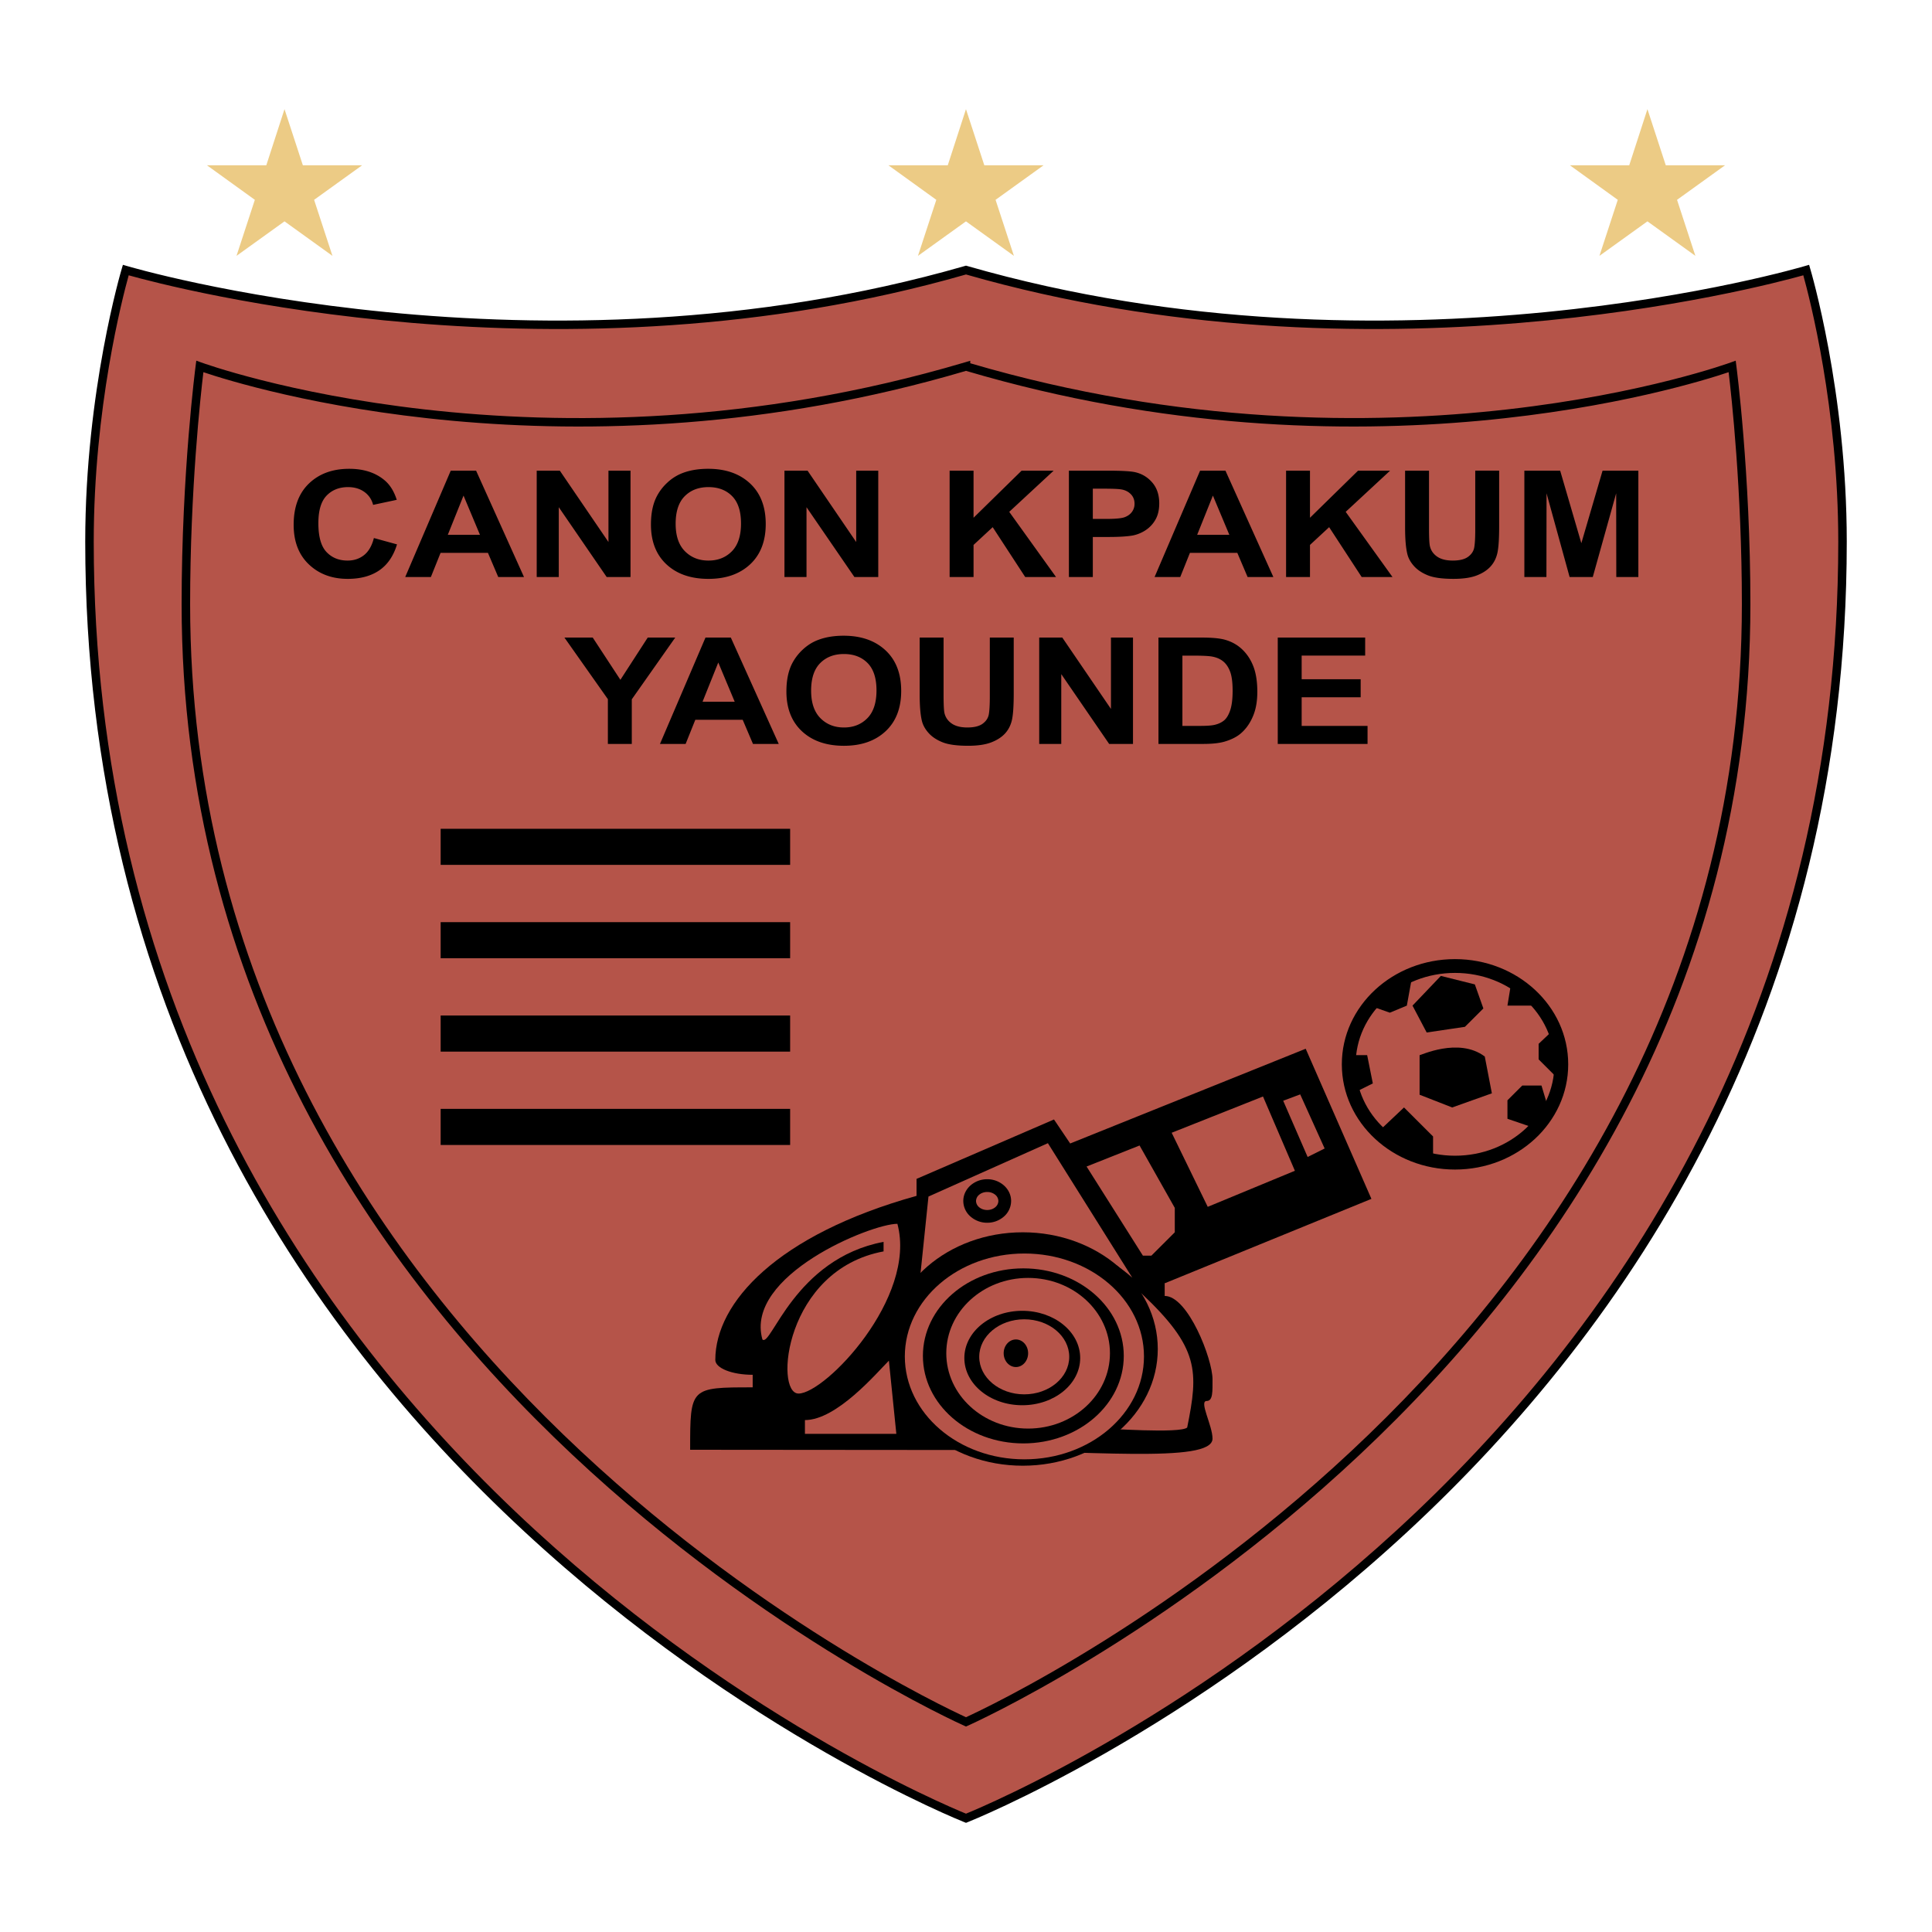 <svg xmlns="http://www.w3.org/2000/svg" width="2500" height="2500" viewBox="0 0 192.756 192.756"><path fill-rule="evenodd" clip-rule="evenodd" fill="#fff" d="M0 0h192.756v192.756H0V0z"/><path d="M183.828 54.041c0-14.978-3.621-27.097-3.621-27.097s-41.232 12.27-83.829 0c-42.597 12.27-83.829 0-83.829 0S8.928 39.063 8.928 54.041c0 92.721 87.45 127.367 87.45 127.367s87.45-34.646 87.45-127.367z" fill-rule="evenodd" clip-rule="evenodd" fill="#b55449"/><path d="M183.404 54.041c0-13.343-2.875-24.368-3.488-26.574-4.346 1.219-43.264 11.477-83.538-.083-40.275 11.56-79.192 1.301-83.538.083-.614 2.206-3.488 13.231-3.488 26.574 0 90.372 83.085 125.301 87.026 126.909 3.94-1.608 87.026-36.537 87.026-126.909zm-2.793-27.216c.012.036 3.641 12.181 3.641 27.216 0 93.009-87.463 127.657-87.715 127.76l-.159.064-.159-.064c-.252-.103-87.715-34.751-87.715-127.76 0-15.035 3.629-27.181 3.64-27.216l.119-.404.405.118c.119.035 41.113 12.234 83.595-.002l.116-.033.116.033c42.481 12.236 83.477.037 83.594.002l.406-.118.116.404z"/><path d="M37.303 53.679l2.307.635c-.355 1.164-.946 2.028-1.773 2.593s-1.875.847-3.145.847c-1.572 0-2.864-.481-3.876-1.444-1.013-.964-1.518-2.28-1.518-3.952 0-1.768.509-3.14 1.527-4.118s2.356-1.467 4.016-1.467c1.449 0 2.626.383 3.531 1.147.539.452.943 1.102 1.212 1.949l-2.359.503a2.218 2.218 0 0 0-.879-1.297c-.444-.317-.985-.476-1.621-.476-.879 0-1.593.283-2.14.849-.548.566-.821 1.483-.821 2.75 0 1.345.269 2.304.809 2.874.539.571 1.24.856 2.103.856.636 0 1.184-.181 1.642-.542.457-.362.786-.93.985-1.707zM52.279 57.569h-2.57l-1.026-2.408h-4.728l-.966 2.408h-2.56l4.542-10.611H47.5l4.779 10.611zm-4.392-4.208l-1.64-3.916-1.571 3.916h3.211zM53.548 57.569V46.958h2.306l4.852 7.119v-7.119h2.2v10.611h-2.378l-4.779-6.965v6.965h-2.201zM64.945 52.329c0-1.082.18-1.99.54-2.724a4.99 4.99 0 0 1 1.099-1.456 4.621 4.621 0 0 1 1.526-.957c.735-.28 1.584-.42 2.545-.42 1.739 0 3.131.486 4.175 1.457 1.044.971 1.567 2.32 1.567 4.049 0 1.715-.519 3.056-1.555 4.024-1.037.968-2.422 1.452-4.155 1.452-1.756 0-3.152-.481-4.188-1.444-1.037-.964-1.554-2.291-1.554-3.981zm2.465-.073c0 1.205.308 2.118.924 2.74.617.622 1.399.932 2.348.932s1.728-.308 2.336-.925c.608-.617.913-1.542.913-2.776 0-1.219-.296-2.128-.888-2.728-.592-.601-1.379-.9-2.36-.9s-1.771.304-2.372.911-.901 1.522-.901 2.746zM78.266 57.569V46.958h2.305l4.852 7.119v-7.119h2.201v10.611h-2.379l-4.779-6.965v6.965h-2.2zM94.744 57.569V46.958h2.387v4.698l4.795-4.698h3.197l-4.432 4.108 4.67 6.503h-3.076l-3.244-4.973-1.91 1.771v3.202h-2.387zM106.645 57.569V46.958h3.812c1.445 0 2.387.053 2.826.16.674.16 1.238.506 1.693 1.04.453.534.682 1.224.682 2.068 0 .652-.131 1.2-.393 1.645a3.043 3.043 0 0 1-.998 1.047 3.629 3.629 0 0 1-1.23.504c-.566.102-1.387.152-2.461.152h-1.545v3.996h-2.386v-.001zm2.386-8.812v3.017h1.291c.93 0 1.551-.055 1.865-.167.312-.111.561-.285.738-.522a1.34 1.34 0 0 0 .268-.827c0-.386-.125-.706-.375-.958s-.566-.408-.949-.471c-.281-.048-.848-.073-1.699-.073h-1.139v.001zM127.043 57.569h-2.57l-1.025-2.408h-4.729l-.965 2.408h-2.561l4.541-10.611h2.529l4.78 10.611zm-4.391-4.208l-1.641-3.916-1.57 3.916h3.211zM128.312 57.569V46.958h2.385v4.698l4.797-4.698h3.197l-4.431 4.108 4.67 6.503h-3.076l-3.245-4.973-1.912 1.771v3.202h-2.385zM140.186 46.958h2.387v5.753c0 .913.029 1.505.088 1.775.102.436.342.784.723 1.047.381.264.902.395 1.562.395.672 0 1.178-.124 1.52-.373s.547-.555.615-.917c.07-.362.105-.964.105-1.805v-5.876h2.385v5.576c0 1.274-.064 2.175-.191 2.701-.129.526-.367.97-.711 1.332-.346.363-.807.651-1.385.866-.58.214-1.334.321-2.266.321-1.123 0-1.975-.117-2.557-.351-.58-.234-1.039-.539-1.375-.913-.338-.374-.561-.766-.666-1.177-.156-.608-.234-1.506-.234-2.694v-5.66zM152.086 57.569V46.958h3.572l2.113 7.238 2.118-7.238h3.57v10.611h-2.201l-.012-8.353-2.334 8.353H156.6l-2.301-8.353-.012 8.353h-2.201zM60.648 74.222v-4.466l-4.334-6.145h2.824l2.759 4.214 2.727-4.214h2.744l-4.334 6.16v4.451h-2.386zM77.695 74.222h-2.57l-1.026-2.408h-4.728l-.966 2.408h-2.56l4.541-10.611h2.529l4.78 10.611zm-4.392-4.207l-1.64-3.917-1.571 3.917h3.211zM78.46 68.982c0-1.082.18-1.99.54-2.724a5.04 5.04 0 0 1 1.099-1.456c.465-.43.973-.749 1.527-.956.735-.28 1.584-.42 2.544-.42 1.74 0 3.132.485 4.176 1.456s1.566 2.32 1.566 4.049c0 1.714-.518 3.056-1.555 4.024s-2.421 1.452-4.155 1.452c-1.756 0-3.152-.481-4.188-1.445-1.035-.963-1.554-2.29-1.554-3.98zm2.466-.073c0 1.205.308 2.118.925 2.74.616.622 1.399.932 2.348.932s1.728-.308 2.336-.925.913-1.542.913-2.776c0-1.219-.297-2.128-.889-2.728-.593-.6-1.379-.9-2.36-.9s-1.771.304-2.372.911-.901 1.523-.901 2.746zM91.755 63.611h2.386v5.753c0 .913.029 1.505.088 1.775.101.435.343.784.724 1.047.381.264.901.395 1.562.395.672 0 1.178-.124 1.52-.373.34-.249.545-.554.615-.917.068-.362.104-.964.104-1.805V63.61h2.385v5.575c0 1.275-.062 2.175-.191 2.701-.129.526-.365.97-.711 1.332s-.807.65-1.385.866c-.578.214-1.332.322-2.264.322-1.124 0-1.976-.118-2.556-.351-.581-.234-1.04-.539-1.376-.913-.337-.374-.56-.766-.667-1.177-.155-.608-.233-1.506-.233-2.693v-5.661h-.001zM103.682 74.222V63.611h2.304l4.854 7.119v-7.119h2.199v10.611h-2.379l-4.777-6.964v6.964h-2.201zM115.582 63.611h4.342c.979 0 1.725.067 2.238.202.689.184 1.281.509 1.773.978s.865 1.041 1.123 1.719c.256.678.385 1.514.385 2.507 0 .874-.121 1.627-.361 2.259-.293.772-.713 1.397-1.26 1.875-.412.362-.969.644-1.668.847-.525.149-1.225.224-2.104.224h-4.469V63.611h.001zm2.387 1.8v7.012h1.766c.66 0 1.137-.034 1.43-.101.383-.087.701-.234.955-.441.252-.207.459-.547.619-1.021.16-.475.24-1.121.24-1.939 0-.819-.08-1.447-.24-1.885-.16-.438-.385-.78-.672-1.025s-.652-.411-1.094-.498c-.33-.067-.979-.101-1.941-.101h-1.063v-.001zM127.482 74.222V63.611h8.721v1.8h-6.336v2.355h5.887v1.799h-5.887v2.858h6.574v1.799h-8.959zM78.832 86.29H43.964v-3.6h34.868v3.6zM78.832 95.604H43.964v-3.6h34.868v3.6zM78.832 104.919H43.964v-3.601h34.868v3.601zM78.832 114.233H43.964v-3.6h34.868v3.6z" fill-rule="evenodd" clip-rule="evenodd"/><path d="M155.771 106.188c0 5.417-4.746 9.809-10.604 9.809s-10.604-4.392-10.604-9.809 4.746-9.809 10.604-9.809 10.604 4.392 10.604 9.809z" fill-rule="evenodd" clip-rule="evenodd" fill="#b55449"/><path d="M156.461 106.188c0 2.91-1.271 5.541-3.326 7.442-2.041 1.887-4.857 3.055-7.965 3.056h-.002c-3.109-.001-5.926-1.169-7.967-3.057-2.055-1.901-3.326-4.531-3.326-7.44v-.002c0-2.909 1.271-5.54 3.326-7.441 2.041-1.887 4.857-3.055 7.965-3.055h.004c3.107 0 5.924 1.168 7.965 3.056 2.055 1.9 3.326 4.531 3.326 7.439v.002zm-1.379 0v-.003c0-2.506-1.102-4.779-2.885-6.428-1.795-1.661-4.281-2.689-7.027-2.689h-.004c-2.746 0-5.23 1.028-7.027 2.689-1.783 1.648-2.885 3.922-2.885 6.429v.002c0 2.507 1.102 4.78 2.885 6.428 1.795 1.662 4.281 2.69 7.029 2.69h.002c2.746 0 5.23-1.028 7.027-2.689 1.783-1.648 2.885-3.922 2.885-6.429z"/><path fill-rule="evenodd" clip-rule="evenodd" d="M146.156 102.447l-3.816.565-1.414-2.681 2.828-2.964 3.392.847.85 2.399-1.84 1.834zM148.844 109.081l-.707-3.67c-2.615-1.976-6.504-.062-6.504-.141v3.951l3.252 1.271 3.959-1.411zM137.482 112.942l5.495 2.843v-2.4l-2.899-2.893-2.596 2.45zM153.207 112.581l1.33-1.801-.744-2.479h-1.914l-1.481 1.477v1.843l2.809.96zM155.625 107.806l-.559-5.137-1.556 1.473v1.551l2.115 2.113zM153.674 100.331l-2.875-2.454-.401 2.454h3.276zM136.662 100.331l4.268-3.135-.569 3.135-1.697.705-2.002-.705zM135.025 109.058l-.414-3.787h1.791l.565 2.822-1.942.965zM120.391 139.776c.637 0 .582-.971.582-2.17 0-2.012-2.438-8.309-4.771-8.309v-1.218l-.023-.035 20.648-8.433-6.557-14.977-23.498 9.452-1.615-2.396-13.714 5.927v1.694c-13.927 3.881-20.077 10.655-20.077 16.371 0 .819 1.668 1.481 3.729 1.481v1.253c-6.239 0-6.239 0-6.239 6.228l26.446.022c12.947 0 25.671 1.406 25.671-1.134 0-1.321-1.377-3.756-.582-3.756z"/><path d="M110.145 142.548c2.662.105 7.059-5.523 3.67-13.568 5.873 5.505 5.762 7.833 4.631 13.443-.678.635-8.301.056-8.301.125zM92.634 119.378l11.915-5.322 8.418 13.418c-9.838-8.65-21.207.148-21.207.332l.874-8.428z" fill-rule="evenodd" clip-rule="evenodd" fill="#b55449"/><path d="M115.512 134.59c0 6.431-6.029 11.644-13.467 11.644-7.437 0-13.466-5.213-13.466-11.644s6.029-11.644 13.466-11.644c7.437 0 13.467 5.213 13.467 11.644z" fill-rule="evenodd" clip-rule="evenodd"/><path d="M114.135 135.331c0 5.67-5.342 10.267-11.93 10.267-6.589 0-11.93-4.597-11.93-10.267s5.34-10.268 11.93-10.268c6.588 0 11.93 4.598 11.93 10.268z" fill-rule="evenodd" clip-rule="evenodd" fill="#b55449"/><path d="M112.119 135.278c0 4.822-4.486 8.731-10.021 8.731-5.534 0-10.02-3.909-10.02-8.731 0-4.823 4.486-8.732 10.02-8.732 5.535 0 10.021 3.909 10.021 8.732z" fill-rule="evenodd" clip-rule="evenodd"/><path d="M110.74 135.013c0 4.151-3.654 7.516-8.164 7.516s-8.165-3.364-8.165-7.516c0-4.149 3.655-7.515 8.165-7.515s8.164 3.365 8.164 7.515z" fill-rule="evenodd" clip-rule="evenodd" fill="#b55449"/><path d="M107.771 135.489c0 2.602-2.588 4.711-5.779 4.711s-5.779-2.109-5.779-4.711 2.587-4.71 5.779-4.71 5.779 2.109 5.779 4.71z" fill-rule="evenodd" clip-rule="evenodd"/><path d="M106.678 135.37c0 2.068-2.01 3.744-4.49 3.744-2.479 0-4.49-1.676-4.49-3.744 0-2.067 2.012-3.744 4.49-3.744 2.48 0 4.49 1.677 4.49 3.744z" fill-rule="evenodd" clip-rule="evenodd" fill="#b55449"/><path d="M102.576 135.013c0 .761-.547 1.377-1.219 1.377-.674 0-1.221-.616-1.221-1.377 0-.759.547-1.375 1.221-1.375.672 0 1.219.616 1.219 1.375z" fill-rule="evenodd" clip-rule="evenodd"/><path d="M100.242 119.824c0 .848-.783 1.535-1.748 1.535-.967 0-1.75-.688-1.75-1.535s.784-1.535 1.75-1.535c.965 0 1.748.688 1.748 1.535z" fill-rule="evenodd" clip-rule="evenodd" fill="#b55449"/><path d="M100.879 119.824a2.07 2.07 0 0 1-.73 1.562 2.511 2.511 0 0 1-1.652.608h-.004a2.508 2.508 0 0 1-1.654-.609 2.07 2.07 0 0 1-.731-1.56v-.003c0-.613.28-1.166.731-1.562a2.507 2.507 0 0 1 1.654-.608h.002a2.5 2.5 0 0 1 1.654.609c.451.396.73.947.73 1.56v.003zm-1.272.001v-.003a.815.815 0 0 0-.293-.606 1.243 1.243 0 0 0-.82-.29h-.002c-.326 0-.615.111-.818.29a.82.82 0 0 0-.295.607v.003a.818.818 0 0 0 .295.606c.203.179.494.29.818.29h.004c.324 0 .613-.111.816-.29a.81.81 0 0 0 .295-.607z"/><path d="M80.308 141.682c3.181 0 7.158-4.71 8.377-5.928l.743 7.304h-9.12v-1.376zM79.671 139.035c-2.438 0-1.378-12.346 8.483-14.183v-.953c-8.907 1.693-11.24 10.585-12.088 9.738-1.802-6.377 10.816-11.537 13.467-11.537 1.985 7.379-7.211 16.935-9.862 16.935zM114.027 125.275h.85l2.332-2.329v-2.434l-3.514-6.226-5.287 2.098 5.619 8.891zM120.496 120.406l-3.598-7.391 9.112-3.617 3.181 7.41-8.695 3.598zM128.025 109.821l2.438 5.611 1.697-.847-2.439-5.398-1.696.634z" fill-rule="evenodd" clip-rule="evenodd" fill="#b55449"/><path d="M96.378 171.327c3.931-1.799 77.409-36.396 77.409-111.044 0-11.411-1.049-20.881-1.322-23.15-4.326 1.461-36.656 11.516-76.087-.132-39.431 11.648-71.76 1.593-76.086.132-.273 2.27-1.323 11.74-1.323 23.151-.001 74.647 73.479 109.244 77.409 111.043zm78.259-111.044c0 77.136-77.86 111.791-78.083 111.894l-.176.079-.176-.079c-.224-.103-78.082-34.758-78.082-111.894 0-13.127 1.393-23.745 1.397-23.776l.067-.523.495.177c.099.035 34.062 12.478 76.18-.007l.544-.161v.249c41.975 12.333 75.776-.046 75.875-.081l.494-.177.066.523c.004.032 1.399 10.649 1.399 23.776z"/><path fill-rule="evenodd" clip-rule="evenodd" fill="#eccb85" d="M98.205 16.49l-1.83-5.599-1.816 5.599h-5.921l4.778 3.447-1.83 5.59 4.789-3.442 4.783 3.442-1.83-5.59 4.789-3.447h-5.912zM166.195 16.49l-1.83-5.599-1.816 5.599h-5.92l4.777 3.447-1.83 5.59 4.789-3.443 4.783 3.443-1.83-5.59 4.789-3.447h-5.912zM30.216 16.49l-1.831-5.599-1.816 5.599h-5.921l4.778 3.447-1.83 5.59 4.789-3.443 4.783 3.443-1.83-5.59 4.79-3.447h-5.912z"/></svg>